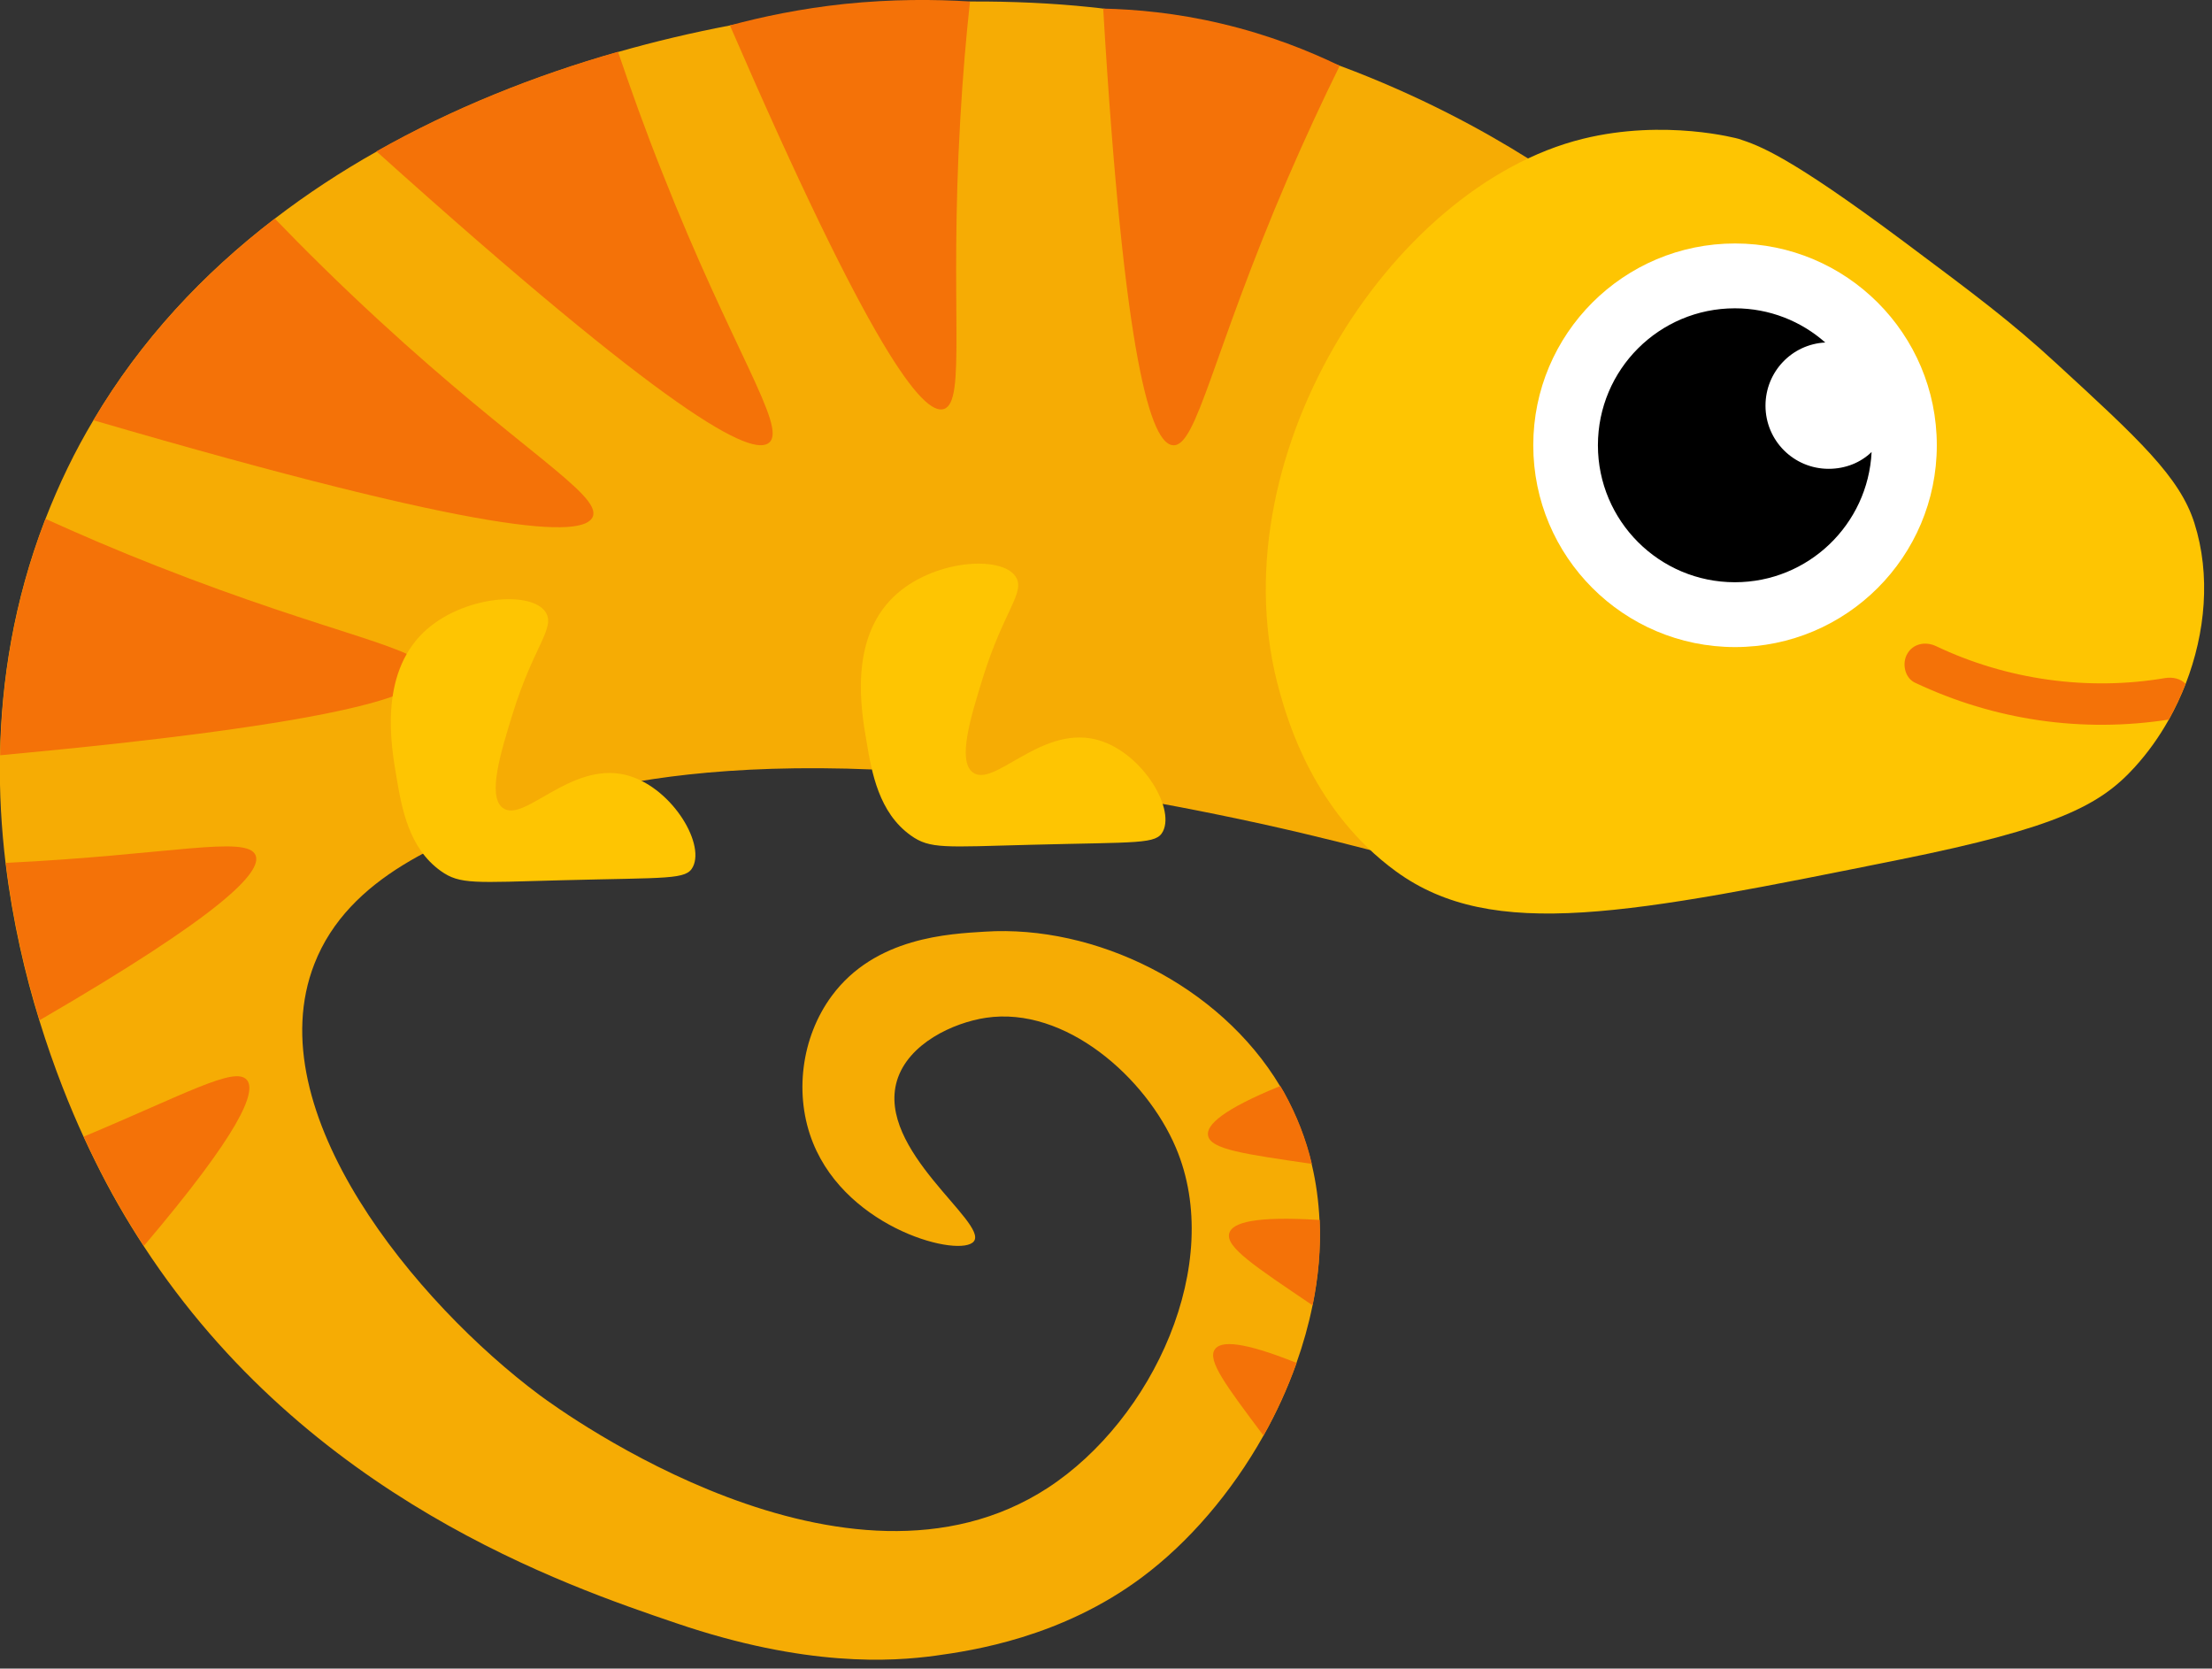 <?xml version="1.0" encoding="UTF-8"?><svg xmlns="http://www.w3.org/2000/svg" xmlns:xlink="http://www.w3.org/1999/xlink" height="89.3" preserveAspectRatio="xMidYMid meet" version="1.0" viewBox="-0.0 -0.0 118.4 89.3" width="118.4" zoomAndPan="magnify"><rect x="-0.0" y="-0.0" width="118.4" height="89.3" fill="#333333" stroke="none"/><g id="change1_1"><path d="M87.58,46.64c-4.02,1.89-6.78,0.77-14.24-1.15h-0.01c-2.23-0.58-4.89-1.23-8.13-1.89 c-23.57-4.83-33.97-1.34-37.12-0.2c-4.21,1.52-9.42,3.49-11.25,8.18c-3.1,7.91,5.49,18.19,12.05,23.08 c1.27,0.94,16.45,11.96,27.2,4.97c5.63-3.67,9.5-12,6.86-18.21c-1.59-3.75-5.92-7.59-10.17-6.95c-1.73,0.26-4.16,1.37-4.76,3.37 c-1.1,3.7,4.88,7.59,4.12,8.59c-0.68,0.9-6.73-0.6-8.61-5.26c-1.03-2.55-0.64-5.65,1-7.87c2.33-3.16,6.31-3.32,8.2-3.44 c5.88-0.38,12.55,2.84,15.8,8.27c0.06,0.11,0.13,0.22,0.19,0.32c0.69,1.24,1.19,2.53,1.5,3.85c0.24,0.99,0.37,2,0.42,3.01 c0.07,1.52-0.07,3.05-0.38,4.57v0.01c-0.21,1.03-0.5,2.06-0.86,3.07v0.01c-0.48,1.34-1.07,2.64-1.77,3.88 c-1.72,3.06-4.01,5.71-6.49,7.56c-4.32,3.23-9.11,3.93-11.07,4.2c-2.3,0.31-6.9,0.63-13.86-1.74c-5.95-2.02-19.7-6.7-28.5-20.17 c-0.93-1.42-1.81-2.94-2.61-4.57c-0.18-0.36-0.39-0.8-0.61-1.28c-0.71-1.54-1.58-3.67-2.37-6.23c-0.76-2.45-1.43-5.3-1.81-8.42 c-0.22-1.84-0.34-3.77-0.3-5.77c0.07-3.99,0.74-8.24,2.39-12.55c0.01-0.03,0.02-0.06,0.04-0.1C3.16,25.9,4.01,24.14,5,22.49 c2.53-4.28,5.87-7.85,9.71-10.79c1.72-1.32,3.55-2.52,5.45-3.59c4.06-2.3,8.46-4.06,12.93-5.33c1.99-0.57,4-1.04,5.99-1.42 l0.05-0.01c4.38-0.84,8.71-1.24,12.74-1.26l0.06-0.01c2.25-0.01,4.41,0.09,6.42,0.3c0.23,0.02,0.47,0.05,0.7,0.08h0.01 c4.78,0.55,9.03,1.7,12.66,3.06c4.27,1.59,7.68,3.46,10.07,4.96h0.01c1.29,0.8,2.27,1.48,2.95,1.96c0.46,0.32,0.92,0.64,1.37,0.96 c1.6,1.14,3.14,2.27,4.57,3.47c0.66,0.56,1.28,1.13,1.88,1.72c2.49,2.47,4.37,5.33,5.09,9.06c0.11,0.6,0.2,1.21,0.24,1.82 c0,0.01,0,0.01,0,0.01C98.55,35.26,94.04,43.61,87.58,46.64z" fill="#F6AC04"/></g><g id="change2_1"><path d="M54.37,30.87c0.53,0.84-0.65,1.81-1.77,5.43c-0.64,2.07-1.36,4.39-0.54,5.03c1.11,0.87,3.59-2.45,6.54-1.77 c2.42,0.56,4.31,3.62,3.65,4.93c-0.35,0.7-1.28,0.57-7.05,0.72c-4.63,0.12-5.42,0.24-6.45-0.5c-1.71-1.22-2.09-3.36-2.37-5.04 c-0.29-1.67-0.93-5.43,1.45-7.73C49.91,29.94,53.63,29.7,54.37,30.87z" fill="#FEC502"/></g><g id="change2_2"><path d="M116.99,36.6c-0.26,0.66-0.56,1.3-0.9,1.91c-0.52,0.93-1.13,1.78-1.82,2.54c-1.85,2.04-4.15,3.25-12.52,4.94 c-14.54,2.93-21.83,4.42-27.02,0.65c-4.41-3.21-5.79-8.05-6.22-9.56c-3.53-12.4,5.86-27.1,16.21-29.65c4.42-1.09,8.34,0,8.34,0 c1.09,0.36,2.62,0.86,8.83,5.49c3.83,2.86,5.75,4.29,8.18,6.53c4.41,4.05,6.61,6.08,7.39,8.55 C118.34,30.78,118.05,33.87,116.99,36.6z" fill="#FEC502"/></g><g id="change3_1"><circle cx="92.87" cy="23.83" fill="#FFF" r="10.8"/></g><g id="change4_1"><path d="M100.18,24.19c-0.19,3.88-3.39,6.97-7.32,6.97c-4.04,0-7.33-3.28-7.33-7.33s3.28-7.33,7.33-7.33c1.86,0,3.55,0.69,4.84,1.83 c-1.79,0.09-3.2,1.57-3.2,3.38c0,1.87,1.51,3.38,3.38,3.38C98.78,25.09,99.59,24.76,100.18,24.19z"/></g><g id="change5_1"><path d="M59.05,0.46c1.13,19.02,2.58,23.32,3.75,23.37c1.27,0.06,2.09-4.9,6.12-14.27c0.96-2.22,1.9-4.24,2.79-6.04 c-1.63-0.79-3.76-1.65-6.35-2.26C62.95,0.69,60.79,0.5,59.05,0.46z" fill="#F47208"/></g><g id="change5_2"><path d="M39.07,1.36c7.52,17.35,10.33,20.88,11.45,20.53c1.22-0.39,0.29-5.32,0.88-15.51 c0.13-2.28,0.31-4.39,0.52-6.3c-1.91-0.12-4.17-0.13-6.71,0.13C42.87,0.46,40.81,0.89,39.07,1.36z" fill="#F47208"/></g><g id="change5_3"><path d="M41.18,23.68c-0.9,0.82-5.28-1.42-21.03-15.58c4.06-2.3,8.46-4.06,12.93-5.33c0.67,1.97,1.44,4.14,2.37,6.47 C39.2,18.74,42.12,22.83,41.18,23.68z" fill="#F47208"/></g><g id="change5_4"><path d="M31.73,27.65C31.26,28.81,26.2,28.68,5,22.49c2.53-4.28,5.87-7.85,9.71-10.79c1.6,1.66,3.46,3.5,5.58,5.45 C27.79,24.06,32.2,26.47,31.73,27.65z" fill="#F47208"/></g><g id="change5_5"><path d="M22.84,35.97c-0.02,1.17-4.21,2.73-22.83,4.45c0.07-3.99,0.74-8.24,2.39-12.55c0.01-0.03,0.02-0.06,0.04-0.1 c1.79,0.81,3.78,1.67,5.95,2.52C17.88,34.03,22.86,34.69,22.84,35.97z" fill="#F47208"/></g><g id="change5_6"><path d="M2.12,54.6c-0.76-2.45-1.43-5.3-1.81-8.42c8.73-0.42,12.91-1.5,13.37-0.41C14.04,46.66,11.93,48.9,2.12,54.6 z" fill="#F47208"/></g><g id="change5_7"><path d="M7.7,66.68c-0.93-1.42-1.81-2.94-2.61-4.57c-0.18-0.36-0.39-0.8-0.61-1.28c5.49-2.3,8.09-3.78,8.73-3.04 C13.75,58.42,12.86,60.6,7.7,66.68z" fill="#F47208"/></g><g id="change5_8"><path d="M70.22,62.29c-3.6-0.53-5.44-0.77-5.56-1.53c-0.09-0.56,0.8-1.39,3.87-2.64c0.06,0.11,0.13,0.22,0.19,0.32 C69.41,59.68,69.91,60.97,70.22,62.29z" fill="#F47208"/></g><g id="change5_9"><path d="M70.64,65.29c0.07,1.52-0.07,3.05-0.38,4.57c-3.09-2.09-4.69-3.13-4.46-3.87 C65.97,65.43,67.17,65.07,70.64,65.29z" fill="#F47208"/></g><g id="change5_10"><path d="M69.4,72.94L69.4,72.94c-0.48,1.35-1.07,2.65-1.77,3.89c-2-2.67-3.03-4.03-2.6-4.62 C65.35,71.75,66.51,71.78,69.4,72.94z" fill="#F47208"/></g><g id="change2_3"><path d="M29.21,32.77c0.53,0.84-0.65,1.81-1.77,5.43c-0.64,2.07-1.36,4.39-0.54,5.03c1.11,0.87,3.59-2.45,6.54-1.77 c2.42,0.56,4.31,3.62,3.65,4.93c-0.35,0.7-1.28,0.57-7.05,0.72c-4.63,0.12-5.42,0.24-6.45-0.5c-1.71-1.22-2.09-3.36-2.37-5.04 c-0.29-1.67-0.93-5.43,1.45-7.73C24.76,31.85,28.48,31.6,29.21,32.77z" fill="#FEC502"/></g><g id="change5_11"><path d="M116.99,36.6c-0.26,0.66-0.56,1.3-0.9,1.91c-4.65,0.72-9.34,0.04-13.6-1.98c-0.55-0.27-0.69-1.05-0.4-1.54 c0.32-0.56,0.99-0.67,1.54-0.41c3.78,1.8,8.12,2.41,12.25,1.71C116.3,36.22,116.72,36.32,116.99,36.6z" fill="#F47208"/></g></svg>
